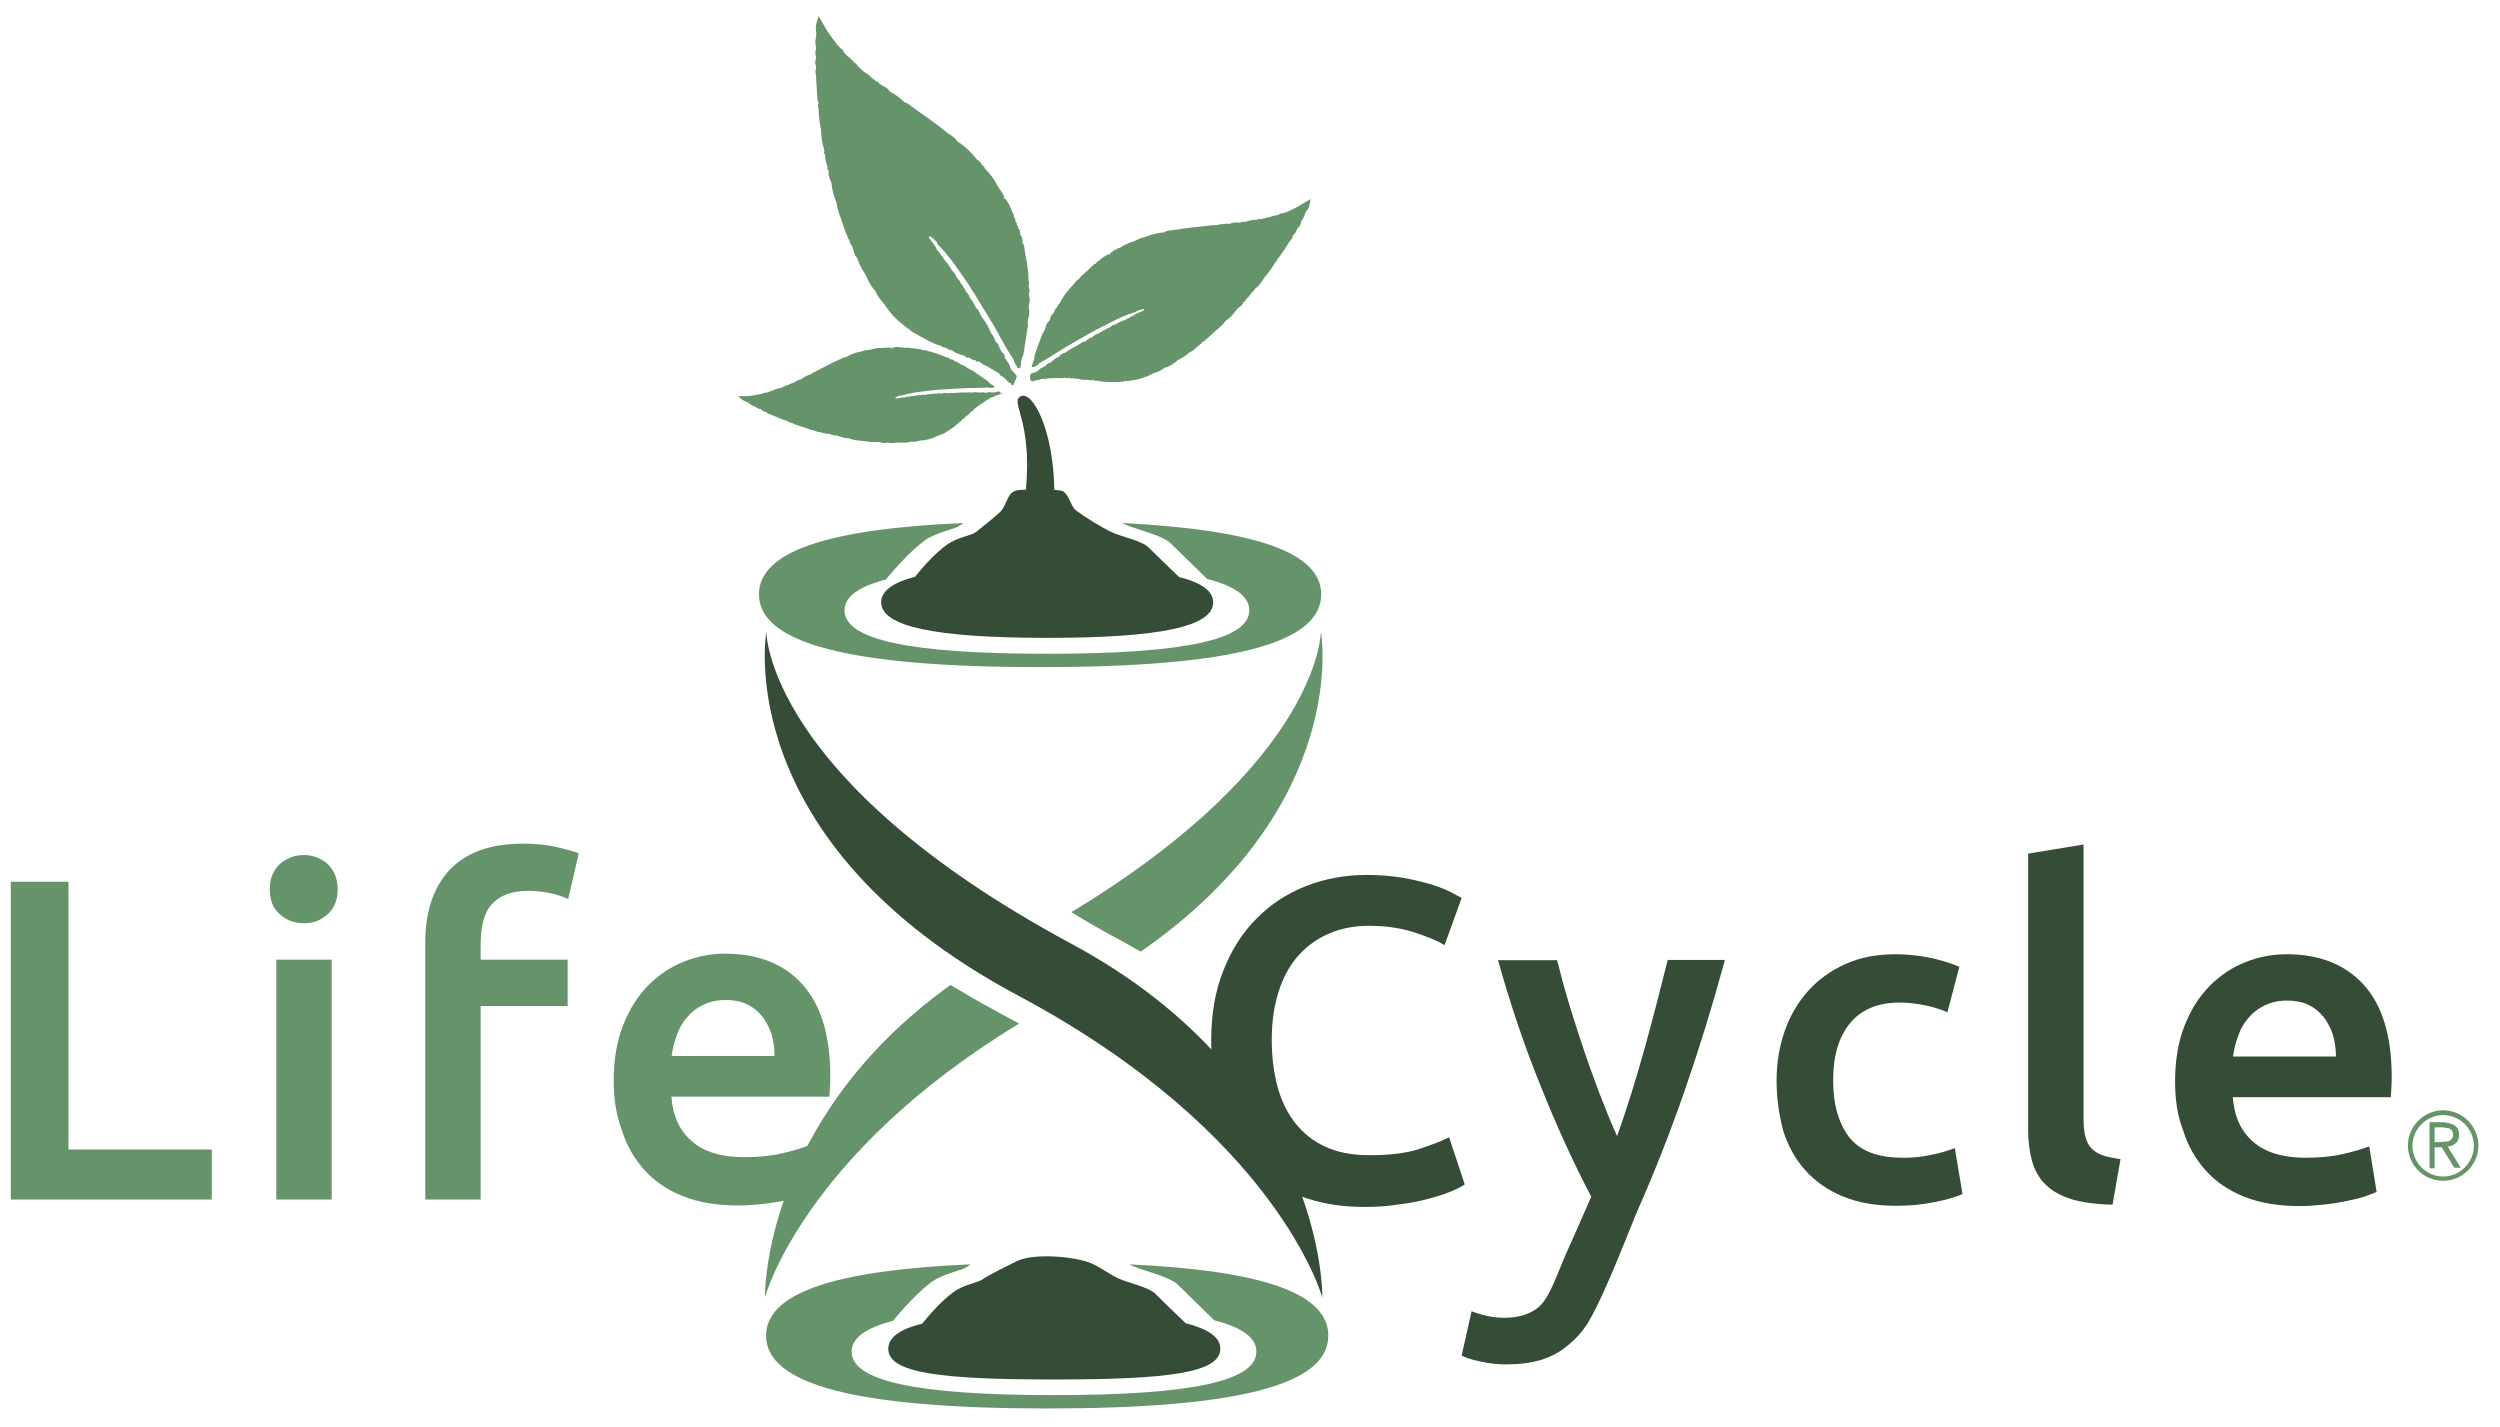 <?xml version="1.0" encoding="UTF-8"?> <!-- Generator: Adobe Illustrator 21.0.2, SVG Export Plug-In . SVG Version: 6.00 Build 0) --> <svg xmlns="http://www.w3.org/2000/svg" xmlns:xlink="http://www.w3.org/1999/xlink" version="1.1" id="Layer_1" x="0px" y="0px" viewBox="0 0 879.5 502" style="enable-background:new 0 0 879.5 502;" xml:space="preserve"> <style type="text/css"> .st0{fill:#65956A;} .st1{fill:#344C36;} .st2{fill:#65946A;} .st3{fill:none;stroke:#65946A;stroke-miterlimit:10;} .st4{fill:#66946A;} .st5{fill:#354C36;} .st6{fill:#65936A;} </style> <path class="st4" d="M467.3,469.9c0,17.2-31.3,25.6-98.9,25.6c-67.5,0-98.9-8.5-98.9-25.6c0-14.7,23-23,71.9-25.1 c-0.4,0.4-0.8,0.7-1.1,0.8c-2.1,1.6-8.2,2.2-12.7,5.5c-4.9,3.7-9.8,9.2-13.5,13.6c-9.8,2.5-14.5,6.2-14.5,10.8 c0,10.3,22.6,15.3,71.2,15.3s71.2-5,71.2-15.3c0-4.8-4.9-8.5-14.8-11c-4.9-4.8-10.7-10.4-12.8-12.5c-2.8-2.8-11.8-4.9-15.7-6.5 c-0.5-0.3-0.9-0.4-1.5-0.7C444.9,447,467.3,455.2,467.3,469.9z"></path> <path class="st5" d="M382.8,444c3.8,1.3,7,4.1,10.8,5.8c3.2,1.5,10.6,3,12.9,5.4c1.7,1.7,6.6,6.5,10.6,10.3c8.2,2.1,12.2,5,12.2,9 c0,8.5-18.5,10.8-58.4,10.8s-58.4-2.2-58.4-10.8c0-3.8,3.8-6.9,11.9-8.8c2.9-3.6,7-8.2,11-11.1c3.7-2.8,8.7-3.3,10.4-4.6 c1.3-1.1,9.6-5.2,11.1-5.9C362.5,440.7,376.6,441.9,382.8,444z"></path> <path class="st4" d="M358.5,360.1c-76,46.2-89.4,96.3-89.4,96.3s-1.2-62.2,65.3-109.9c4.8,2.9,9.9,5.9,15.3,8.8 C352.5,356.8,355.6,358.5,358.5,360.1z"></path> <path class="st5" d="M269.6,222.3c0,0,0,51.9,107.1,109.6c90,48.3,88.5,124.6,88.5,124.6S449.6,399,358.1,350.2 C256.4,295.9,269.6,222.3,269.6,222.3z"></path> <path class="st4" d="M401.3,334.8c-1.6-0.9-3.3-1.8-4.9-2.8c-7-3.7-13.5-7.4-19.5-11.1c87.8-53.1,87.8-98.7,87.8-98.7 S475.7,283.1,401.3,334.8z"></path> <path class="st4" d="M464.8,209.1c0,17.2-31.3,25.6-98.9,25.6c-67.5,0-98.9-8.5-98.9-25.6c0-14.7,23-23,71.9-25.1 c-0.4,0.4-0.8,0.7-1.1,0.8c-2.1,1.6-8.2,2.2-12.7,5.5c-4.9,3.7-9.8,9.2-13.5,13.6c-9.8,2.5-14.5,6.2-14.5,10.8 c0,10.3,22.6,15.3,71.2,15.3s71.2-5,71.2-15.3c0-4.8-4.9-8.5-14.8-11c-4.9-4.8-10.7-10.4-12.8-12.5c-2.8-2.8-11.8-4.9-15.7-6.5 c-0.5-0.3-0.9-0.4-1.5-0.7C442.4,186.4,464.8,194.6,464.8,209.1z"></path> <path class="st5" d="M426.8,211.9c0,8.5-18.5,12.5-58.4,12.5s-58.4-4.1-58.4-12.5c0-3.8,3.8-6.9,11.9-9c2.9-3.6,7-8.2,11-11.1 c3.7-2.8,8.7-3.3,10.4-4.6c1.3-1.1,8.3-6.5,9.2-7.8c2-3.2,2.2-5.9,4.6-6.7c0.7-0.3,2-0.4,3.8-0.4c2.4-24.7-5.8-30.9-1.8-32.9 c4.2-2,11.5,11.8,11.8,32.9c1.3,0.1,2.2,0.3,2.8,0.4c2.4,1.1,2.9,5.4,4.9,6.9c3.2,2.4,8.8,5.9,12.7,7.7c3.2,1.5,10.6,3,12.9,5.4 c1.7,1.7,6.6,6.5,10.6,10.3C422.8,205,426.8,208,426.8,211.9z"></path> <path class="st4" d="M351.5,137.7c-0.1-0.1-1.5,0.3-1.7,0.4c-0.1-0.1-0.4-0.1-0.5,0h-0.1c-0.7-0.1-1.2-0.3-1.8,0c-0.1,0-0.3,0-0.5,0 c-0.1,0.1-0.3,0.3-0.5,0l0,0c-0.4-0.1-0.9-0.1-1.3,0c-0.1,0-0.3,0-0.4,0c-0.1-0.1-0.4-0.1-0.5,0h-0.1c-0.5-0.1-1.1-0.3-1.6,0 c-0.1,0-0.3,0-0.4,0c-0.7-0.1-1.3-0.1-2,0c-0.1,0-0.1,0-0.3,0c-1.2-0.1-2.2,0-3.3,0.1c-0.3,0-0.4,0-0.7,0.1c-0.1-0.1-0.4-0.1-0.5,0 c-0.3-0.1-0.4-0.1-0.5,0c-0.3-0.1-0.5-0.1-0.8,0c-0.3,0-0.5,0-0.7,0c-0.7-0.1-1.2-0.1-1.8,0.1c-0.1,0-0.3,0-0.4,0 c-0.5,0-0.9-0.1-1.5,0.1l0,0c-0.1-0.1-0.4-0.1-0.5,0c-0.4-0.1-0.7,0-1.1,0.1c-0.3-0.1-0.5-0.1-0.7,0.1l0,0c-0.4-0.1-0.8-0.1-1.1,0.1 c-0.3,0-0.4,0-0.7,0.1c-0.5-0.1-0.9-0.1-1.5,0.1c-1.2,0-2.2,0.3-3.3,0.4c-0.3-0.1-0.5,0-0.7,0.1c-0.5,0-1.1,0.1-1.6,0.3 c-0.9-0.1-1.8,0.3-2.8,0.3c-0.3,0-0.7,0.3-0.5-0.4c0,0,0.1,0,0.1-0.1c0.3,0.1,0.4,0.1,0.4-0.1c0.4-0.1,0.9-0.3,1.3-0.4 c0.1,0.1,0.4,0.1,0.5,0c2.6-0.8,5.3-1.2,8.1-1.5c3.8-0.5,7.7-0.7,11.5-0.9c3.6-0.3,7-0.1,10.6-0.4l0,0c0.5,0.3,1.2,0.1,1.7,0.1 c0.3,0,0.4,0,0.5-0.3c0.1-0.3-0.1-0.4-0.4-0.5c-0.3-0.1-0.5-0.3-0.7-0.4c-0.3-0.3-0.7-0.5-0.9-0.7c0-0.1-0.1-0.3-0.3-0.4 c-1.8-1.3-3.7-2.5-5.4-3.8c-0.1-0.1-0.3-0.1-0.5-0.1c-0.4-0.3-0.8-0.5-1.2-0.7c-0.5-0.5-1.2-0.9-2-1.1c-0.3-0.1-0.5-0.3-0.7-0.4 c-0.4-0.4-0.9-0.7-1.6-0.8c-0.1-0.1-0.3-0.1-0.4-0.3c-0.4-0.4-0.8-0.5-1.3-0.5c-0.1-0.1-0.3-0.1-0.4-0.3c-0.3-0.3-0.7-0.4-1.1-0.4 c-0.1,0-0.3-0.1-0.3-0.1c-2-0.9-4-1.6-6.1-2.1c-0.5-0.1-1.2-0.5-1.8-0.3c-0.1,0-0.1,0-0.3-0.1c-0.5-0.3-1.1-0.4-1.6-0.3 c-0.1,0-0.1,0-0.3-0.1c-0.4-0.1-0.8-0.3-1.2-0.1c-0.1,0-0.1,0-0.3-0.1c-0.1-0.1-0.4-0.1-0.5,0c0,0,0,0-0.1,0 c-0.3-0.1-0.5-0.3-0.9-0.1h-0.1c-0.3-0.1-0.5-0.3-0.9,0h-0.1c-0.3-0.1-0.7-0.3-0.9-0.1c-1.2-0.3-2.4-0.3-3.6,0l0,0 c0,0.1,0,0.3-0.3,0.3c-0.1,0-0.1-0.1-0.1-0.3c-0.1,0-0.3,0-0.4,0c-0.7,0-1.3-0.1-1.8,0.1l0,0c-0.3-0.1-0.4-0.1-0.5,0 c-0.1,0-0.1,0-0.3,0c-1.6,0-3,0.1-4.5,0.7c-0.1,0-0.1,0-0.3,0c-0.3,0-0.5,0-0.8,0.1c-0.5,0-1.1,0-1.5,0.4c-0.1,0-0.1,0-0.3,0 c-1.7,0.4-3.4,0.8-4.9,1.7c-0.1,0.1-0.3,0.1-0.4,0.3c-1.1,0-1.8,0.7-2.6,0.9c-3.3,1.5-6.3,3.2-9.5,4.8c-0.3,0.1-0.4,0.3-0.5,0.4 c-0.1,0-0.1,0.1-0.3,0.1c-1.2,0.3-2.1,0.9-3,1.6c-0.1,0-0.1,0.1-0.3,0.1c-0.8,0.1-1.3,0.5-2,0.9c-0.3,0.1-0.5,0.3-0.8,0.4 c-0.3,0-0.4,0-0.4,0.1c-0.4,0.1-0.8,0.3-1.1,0.5c-0.7,0.1-1.3,0.4-2,0.8c-0.3,0.1-0.4,0.1-0.7,0.3c-0.3-0.1-0.4,0-0.4,0.1 c-0.1,0-0.3,0.1-0.4,0.1c-0.1,0-0.4,0-0.4,0.1h-0.1c-0.3,0-0.5,0-0.7,0.3c-1.1,0.3-2.1,0.8-3.2,1.1c-0.4-0.1-0.8,0-1.2,0.3 c-1.5,0.4-3,0.5-4.5,0.8c-1.3,0-2.6,0.1-4,0.1c0.9,0.9,2,1.8,3.3,2.1c0.1,0.1,0.4,0.3,0.5,0.4c0.7,0.5,1.2,0.9,2,1.1 c0.1,0,0.1,0.1,0.3,0.1c0.5,0.4,1.1,0.8,1.7,0.8c0.1,0.1,0.3,0.1,0.4,0.3c0.4,0.4,0.9,0.7,1.5,0.7c0.1,0.1,0.3,0.1,0.4,0.3 c0.4,0.5,1.2,0.5,1.7,0.8c1.6,0.7,3.2,1.3,4.9,2c0.1,0,0.3,0,0.4,0c0.1,0.1,0.3,0.1,0.4,0.3c0.3,0.3,0.7,0.4,1.1,0.4 c0.1,0,0.1,0.1,0.3,0.1c1.5,0.7,2.9,1.2,4.4,1.6c0.1,0,0.3,0.1,0.3,0.1c1.2,0.5,2.5,0.9,3.8,1.2c0.1,0,0.3,0.1,0.3,0.1 c0.3,0.3,0.5,0.3,0.8,0.1c0.1,0,0.3,0.1,0.3,0.1c0.7,0.3,1.5,0.5,2.2,0.5h0.1c0.3,0.1,0.4,0.4,0.7,0.1c0.1,0,0.3,0.1,0.5,0.1 c0.7,0.4,1.5,0.5,2.2,0.5c0.1,0,0.3,0,0.3,0.1c1.5,0.5,2.8,0.9,4.2,0.9c0.1,0,0.1,0,0.3,0.1c1.7,0.7,3.4,0.7,5.2,0.9 c0.9,0.1,1.8,0.3,2.6,0.3c0.3,0,0.5,0.1,0.8-0.1c0.1,0,0.1,0,0.3,0.1c0.1,0.1,0.4,0.1,0.5,0c0,0,0,0,0.1,0c0.1,0.1,0.4,0.1,0.5,0 c0.3,0,0.5,0.1,0.8,0.1c0.8,0.3,1.6,0.3,2.4,0.1h0.1c1.2,0.3,2.4,0.1,3.6,0c0.1,0,0.3,0,0.4,0c1.5,0.1,2.8,0.1,4.1-0.3 c1.2,0.1,2.2-0.1,3.3-0.4h0.1c2.1-0.1,4.1-0.7,5.9-1.6c0.3-0.1,0.5-0.1,0.8-0.4c0.3,0.1,0.4,0,0.4-0.1c0.1,0,0.1-0.1,0.3-0.1 c0.8-0.1,1.5-0.7,2.1-1.1c1.5-0.9,2.8-1.8,4-3c0.1-0.1,0.1-0.1,0.3-0.3c0.4-0.1,0.7-0.3,0.8-0.7c0.1-0.1,0.1-0.1,0.3-0.3 c0.3,0,0.5-0.3,0.7-0.5c0.1-0.1,0.3-0.3,0.3-0.4c0.8-0.4,1.3-0.9,1.8-1.5c0.1-0.1,0.1-0.1,0.3-0.3c0.4-0.1,0.7-0.3,0.8-0.7 c0.1-0.1,0.1-0.1,0.3-0.3c0.4,0,0.5-0.3,0.7-0.5c0.1-0.1,0.1-0.1,0.3-0.3c0.3,0,0.5-0.1,0.7-0.4c0.1-0.1,0.1-0.1,0.3-0.3 c0.7-0.1,1.2-0.7,1.7-1.1c0.8-0.5,1.5-0.9,2.2-1.3c0.1,0,0.1-0.1,0.3-0.1c0.3,0,0.5,0,0.7-0.3c0.3-0.1,0.5-0.1,0.8-0.4 c0.5,0,1.1-0.3,1.6-0.5c0.1,0,0.5,0,0.5-0.1C353.1,139.3,352,138.1,351.5,137.7z"></path> <path class="st4" d="M362.5,131.7c0-0.3,1.8-0.8,2.1-0.8c0.1-0.3,0.3-0.4,0.5-0.4c0,0,0-0.1,0.1-0.1c0.5-0.5,1.1-1.1,1.8-1.2 c0.1-0.1,0.4-0.3,0.5-0.4c0.3,0.1,0.5,0,0.5-0.3l0,0c0.4-0.5,0.8-0.8,1.5-0.9c0.1-0.1,0.3-0.1,0.4-0.3c0.1-0.3,0.3-0.4,0.5-0.4 c0,0,0-0.1,0.1-0.1c0.5-0.5,0.9-0.9,1.7-1.1c0.1-0.1,0.3-0.1,0.4-0.3c0.5-0.7,1.2-1.1,2-1.3c0.1,0,0.1-0.1,0.3-0.1 c1.1-0.9,2.4-1.6,3.6-2.2c0.3-0.1,0.5-0.3,0.8-0.4c0.1-0.3,0.3-0.4,0.5-0.3c0.1-0.3,0.4-0.4,0.7-0.4c0.1-0.4,0.5-0.5,0.9-0.5 c0.3-0.1,0.5-0.3,0.8-0.4c0.5-0.5,1.2-0.9,2-1.2c0.1-0.1,0.3-0.1,0.4-0.3c0.5-0.4,0.9-0.8,1.6-0.8l0,0c0.1-0.3,0.3-0.3,0.5-0.3 c0.3-0.4,0.8-0.5,1.2-0.7c0.1-0.4,0.4-0.4,0.8-0.4l0,0c0.3-0.4,0.7-0.5,1.2-0.7c0.3-0.1,0.5-0.3,0.8-0.4c0.4-0.5,0.9-0.8,1.6-0.8 c1.2-0.8,2.5-1.3,3.8-1.8c0.3-0.3,0.5-0.4,0.8-0.4c0.5-0.4,1.2-0.7,1.8-0.9c0.9-0.9,2.1-1.1,3.2-1.7c0.3-0.1,0.9-0.3,0.3-0.8h-0.1 c-0.1,0.3-0.3,0.4-0.5,0.3c-0.5,0.1-1.2,0.4-1.7,0.5c-0.1,0.3-0.3,0.4-0.5,0.4c-3.3,0.9-6.5,2.5-9.6,4.1c-4.4,2.1-8.6,4.6-12.8,7 c-3.8,2.1-7.5,4.8-11.4,6.9l0,0c-0.4,0.7-1.2,0.9-1.7,1.2c-0.3,0.1-0.5,0.3-0.8,0.1c-0.3-0.3-0.1-0.5,0-0.8c0.1-0.3,0.3-0.7,0.4-0.9 c0.1-0.5,0.3-0.9,0.4-1.5c-0.1-0.3,0-0.4,0-0.7c0.9-2.5,1.8-5.2,2.8-7.7c0.1-0.3,0.1-0.4,0.4-0.5c0.3-0.5,0.4-1.1,0.7-1.6 c0.1-0.9,0.5-1.8,1.3-2.5c0.1-0.3,0.3-0.7,0.4-0.9c0.1-0.8,0.5-1.3,1.1-1.8c0.1-0.1,0.1-0.4,0.3-0.5c0.1-0.7,0.4-1.2,0.9-1.5 c0.1-0.1,0.1-0.4,0.3-0.5c0.1-0.5,0.4-0.8,0.8-1.1c0-0.1,0.1-0.3,0.1-0.4c1.3-2.4,3-4.4,4.8-6.3c0.5-0.5,0.8-1.3,1.6-1.6 c0.1-0.1,0.1-0.1,0.3-0.3c0.4-0.5,0.8-1.2,1.5-1.5c0.1-0.1,0.1-0.1,0.3-0.3c0.3-0.4,0.7-0.8,1.2-1.1c0.1-0.1,0.1-0.1,0.3-0.3 c0.1-0.3,0.3-0.4,0.5-0.4c0,0,0-0.1,0.1-0.1c0.1-0.4,0.4-0.7,0.8-0.7c0,0,0-0.1,0.1-0.1c0.1-0.4,0.4-0.7,0.9-0.7c0,0,0-0.1,0.1-0.1 c0.3-0.4,0.5-0.8,0.9-0.8c1.1-1.1,2.4-2,3.7-2.5l0,0c0.1,0.1,0.3,0.3,0.4,0.1c0.1-0.1,0-0.3-0.1-0.3c0.1-0.1,0.3-0.1,0.4-0.3 c0.7-0.5,1.2-1.1,2.1-1.2l0,0c0.1-0.3,0.4-0.4,0.7-0.4c0.1,0,0.1-0.1,0.3-0.1c1.6-1.1,3.3-1.8,5.2-2.4c0.1,0,0.1-0.1,0.3-0.1 c0.3-0.3,0.5-0.4,0.9-0.4c0.5-0.4,1.2-0.7,1.8-0.7c0.1,0,0.1-0.1,0.3-0.1c2.1-0.8,4.2-1.5,6.5-1.7c0.3,0,0.4,0,0.7-0.1 c1.1-0.7,2.4-0.7,3.6-0.8c4.5-0.8,9.1-1.2,13.6-1.7c0.3,0,0.7,0,0.9,0c0.1,0,0.3,0,0.4,0c1.5-0.5,2.9-0.5,4.4-0.5c0.1,0,0.3,0,0.3,0 c0.9-0.5,1.8-0.5,2.8-0.4c0.4,0,0.7-0.1,1.1-0.1c0.1-0.3,0.4-0.3,0.7-0.1c0.5-0.1,1.1-0.1,1.6-0.3c0.9-0.4,1.8-0.5,2.8-0.5 c0.3,0,0.7-0.1,0.9-0.1c0.1-0.3,0.4-0.3,0.7-0.1c0.3,0,0.4-0.1,0.7-0.1c0.1-0.1,0.4-0.3,0.7-0.1h0.1c0.3-0.3,0.5-0.4,0.9-0.3 c1.3-0.5,2.8-0.7,4.1-1.1c0.4-0.4,0.8-0.5,1.5-0.5c1.8-0.5,3.6-1.5,5.3-2.4c1.5-0.9,2.9-1.7,4.4-2.6c-0.3,1.7-0.5,3.3-1.7,4.5 c-0.1,0.3-0.3,0.5-0.3,0.8c-0.3,0.9-0.7,1.7-1.3,2.5c0,0.1-0.1,0.3-0.1,0.4c-0.1,0.8-0.5,1.5-1.2,2.1c-0.1,0.1-0.1,0.4-0.3,0.5 c-0.1,0.7-0.5,1.2-1.1,1.7c-0.1,0.1-0.1,0.4-0.3,0.5c0,0.9-0.8,1.5-1.2,2.1c-1.1,1.8-2.4,3.7-3.6,5.4c-0.1,0.1-0.3,0.3-0.4,0.3 c-0.1,0.1-0.1,0.4-0.3,0.5c0,0.5-0.4,0.8-0.8,1.1c0,0.1-0.1,0.3-0.1,0.4c-1.1,1.6-2.1,3.2-3.4,4.6c-0.1,0.1-0.1,0.3-0.3,0.4 c-0.9,1.5-1.8,2.8-3.2,3.8c-0.1,0.1-0.1,0.3-0.3,0.4c0,0.4-0.3,0.5-0.7,0.7c-0.1,0.1-0.1,0.3-0.3,0.4c-0.5,0.8-1.1,1.6-1.8,2.1 l-0.1,0.1c-0.1,0.3-0.1,0.7-0.5,0.7c-0.1,0.1-0.3,0.3-0.4,0.5c-0.4,0.9-1.2,1.5-2,2c-0.1,0.1-0.1,0.3-0.3,0.3 c-1.1,1.6-2.2,2.9-3.8,4c-0.1,0.1-0.1,0.1-0.3,0.3c-1.3,1.8-3.2,3-4.8,4.6c-0.8,0.8-1.7,1.5-2.5,2.2c-0.3,0.3-0.5,0.5-0.9,0.5 c-0.1,0.1-0.1,0.1-0.1,0.3c0,0.3-0.3,0.4-0.5,0.4c0,0,0,0.1-0.1,0.1c-0.1,0.3-0.3,0.4-0.5,0.4c-0.3,0.3-0.5,0.5-0.8,0.7 c-0.7,0.8-1.5,1.3-2.4,1.7c0,0,0,0.1-0.1,0.1c-1.1,1.1-2.4,1.8-3.8,2.5c-0.1,0.1-0.3,0.1-0.4,0.3c-1.3,1.2-2.9,2.1-4.6,2.6 c-1.1,0.9-2.4,1.5-3.8,1.8c0,0,0,0.1-0.1,0.1c-2.4,1.3-4.8,2.1-7.4,2.4c-0.4,0.1-0.7,0.3-1.1,0.1c-0.1,0.3-0.4,0.3-0.7,0.1 c-0.1,0-0.3,0-0.4,0c-1.1,0.4-2.1,0.3-3,0.4c-2.1,0-4.4,0.1-6.5-0.4c-0.1,0-0.3,0-0.4-0.1c-0.4,0.1-0.9,0.1-1.3-0.1 c-0.1,0-0.3,0-0.4-0.1c-0.4,0.1-0.8,0.1-1.2,0c-0.3,0-0.4-0.1-0.7-0.1c-1.1,0.1-2.1,0-3-0.3c-0.1,0-0.3,0-0.4-0.1 c-0.4,0.1-0.9,0.1-1.3-0.1c-0.1,0-0.3,0-0.4-0.1c-0.4,0.3-0.8,0.1-1.2,0c-0.1,0-0.3,0-0.4-0.1c-0.3,0.1-0.7,0.3-0.9,0 c-0.1,0-0.3,0-0.4,0c-0.8,0.3-1.7,0.1-2.5,0.1c-1.2,0-2.2,0.1-3.4,0.1c-0.1,0-0.3,0-0.3,0c-0.3,0.3-0.5,0.4-0.9,0.1 c-0.4,0-0.7,0.3-1.1,0.1c-0.7,0.4-1.3,0.5-2.1,0.5c-0.3,0.1-0.5,0.4-0.7,0.3C362.1,134.4,362.3,132.5,362.5,131.7z"></path> <path class="st4" d="M357.7,132.4c0.1-0.3-1.6-2-1.8-2.1c0.1-0.3-0.1-0.5-0.4-0.7c0-0.1,0-0.1,0-0.1c-0.3-0.9-0.5-1.8-1.3-2.5 c-0.1-0.3-0.3-0.5-0.3-0.7c-0.4,0-0.5-0.3-0.4-0.7l0,0c-0.1-0.8-0.4-1.3-1.1-1.8c-0.1-0.1-0.1-0.3-0.3-0.5c0-0.3-0.1-0.5-0.4-0.7 v-0.1c-0.3-0.8-0.5-1.7-1.3-2.1c-0.1-0.1-0.1-0.3-0.3-0.5c-0.3-1.1-0.8-2-1.5-2.8c0-0.1-0.1-0.1-0.1-0.3c-0.7-1.7-1.6-3.2-2.6-4.6 c-0.3-0.3-0.4-0.7-0.7-0.9c0-0.4-0.1-0.5-0.4-0.7c0-0.4-0.1-0.7-0.4-0.8c0-0.5-0.3-0.9-0.7-1.2c-0.3-0.3-0.4-0.7-0.7-0.9 c-0.3-0.9-0.8-1.7-1.5-2.5c-0.1-0.1-0.1-0.3-0.3-0.5c-0.3-0.7-0.5-1.5-1.2-1.8l0,0c0-0.3-0.1-0.5-0.4-0.7c-0.1-0.5-0.5-1.1-0.9-1.5 c0-0.5-0.3-0.8-0.7-0.9l0,0c-0.1-0.7-0.4-1.1-0.9-1.5c-0.3-0.3-0.4-0.7-0.7-0.9c-0.1-0.8-0.7-1.5-1.3-2c-0.9-1.6-2-3-3.2-4.5 c-0.1-0.4-0.3-0.8-0.7-0.9c-0.4-0.8-0.9-1.5-1.6-2.1c-0.4-1.5-1.7-2.5-2.4-3.7c-0.3-0.4-0.8-0.8,0.1-1.1c0,0.1,0.1,0.1,0.3,0.1 c0,0.4,0.1,0.5,0.5,0.5c0.5,0.5,1.1,1.1,1.6,1.6c-0.1,0.4,0.1,0.5,0.3,0.8c3.2,3.2,5.7,6.7,8.2,10.3c3.6,5,6.6,10.4,9.9,15.6 c3,4.8,5.3,9.9,8.5,14.5l0,0c0.1,0.9,0.7,1.7,1.2,2.5c0.1,0.4,0.4,0.7,0.8,0.5c0.4-0.1,0.5-0.5,0.5-0.8c0.1-0.4,0.1-0.9,0.1-1.3 c0.1-0.7,0.3-1.2,0.4-1.8c0.3-0.1,0.3-0.4,0.4-0.7c0.5-3.4,1.1-6.9,1.6-10.2c0-0.3,0.1-0.5-0.1-0.8c0.1-0.7,0.1-1.5,0.3-2.1 c0.4-1.2,0.4-2.4,0.1-3.6c0-0.4,0.1-0.9,0.1-1.3c0.4-0.9,0.3-1.8,0-2.8c0-0.3,0-0.5,0-0.8c0.3-0.8,0.3-1.5-0.1-2.2 c0-0.3,0-0.5,0-0.8c0.3-0.5,0.1-1.2-0.1-1.7c0-0.1,0-0.4,0-0.5c0-3.4-0.7-6.6-1.3-9.9c-0.1-0.9-0.1-2-0.8-2.8c0-0.1,0-0.3,0-0.4 c0-0.9-0.1-1.7-0.8-2.5c0-0.1,0-0.3,0-0.4c0-0.7-0.1-1.3-0.7-1.8c0-0.1,0-0.3-0.1-0.4c0.1-0.4,0-0.5-0.4-0.7v-0.1 c0-0.5,0-0.9-0.5-1.3v-0.1c0-0.5-0.1-0.9-0.5-1.3v-0.1c0-0.5-0.1-1.1-0.5-1.5c-0.5-1.8-1.5-3.6-2.6-5l0,0c-0.1,0.1-0.4,0.1-0.5-0.1 c-0.1-0.3,0.1-0.3,0.3-0.3c-0.1-0.1-0.1-0.4-0.3-0.5c-0.4-0.9-0.8-1.8-1.6-2.5l0,0c0-0.4-0.1-0.7-0.5-0.8c0-0.1-0.1-0.3-0.1-0.3 c-1.1-2.2-2.5-4.1-4.2-5.8c-0.1-0.1-0.1-0.1-0.3-0.3c-0.1-0.5-0.4-0.9-0.9-1.1c-0.4-0.8-0.8-1.5-1.6-1.8c-0.1-0.1-0.1-0.1-0.3-0.3 c-1.8-2.2-3.7-4.2-6.1-5.8c-0.3-0.1-0.4-0.3-0.7-0.4c-0.8-1.5-2.2-2.1-3.4-3c-4.5-3.7-9.4-6.9-14-10.3c-0.3-0.3-0.7-0.4-1.1-0.5 c-0.1,0-0.3-0.1-0.4-0.3c-1.3-1.3-2.9-2.4-4.5-3.3c-0.1-0.1-0.3-0.1-0.4-0.3c-0.7-1.1-1.7-1.6-2.8-2.1c-0.4-0.3-0.8-0.5-1.1-0.8 c0-0.4-0.3-0.5-0.7-0.5c-0.5-0.4-1.1-0.8-1.6-1.2c-0.8-0.9-1.7-1.6-2.8-2.2c-0.3-0.3-0.7-0.5-0.9-0.7c0-0.4-0.3-0.5-0.5-0.5 c-0.1-0.1-0.4-0.4-0.5-0.5c-0.1-0.3-0.3-0.5-0.5-0.5l-0.1-0.1c-0.1-0.4-0.3-0.8-0.8-0.8c-1.1-1.5-2.6-2.4-3.8-3.7 c-0.1-0.7-0.5-1.2-1.2-1.5c-1.7-1.7-3-3.8-4.5-5.8c-1.1-1.8-2.1-3.7-3.2-5.5c-0.8,2-1.3,4-0.8,6.1c0,0.4-0.1,0.7-0.1,1.1 c-0.3,1.2-0.4,2.4,0,3.6c0,0.1,0,0.4,0,0.5c-0.3,1.1-0.4,2,0,3c0,0.3,0,0.5-0.1,0.8c-0.3,0.8-0.3,1.7,0.1,2.5c0,0.3,0,0.5,0,0.8 c-0.5,1.1,0,2,0,3c0.1,2.8,0.4,5.4,0.5,8.2c0,0.3,0.1,0.4,0.3,0.5c0,0.3,0,0.5,0,0.8c-0.3,0.5-0.1,1.2,0.1,1.7c0,0.1,0,0.4,0,0.5 c0.1,2.4,0.4,4.9,0.9,7.3c0,0.1,0,0.4,0,0.5c0.1,2.1,0.4,4.2,1.1,6.2c0,0.1,0,0.4,0,0.5c-0.3,0.4,0,0.8,0.3,1.2c0,0.1,0,0.4,0,0.5 c0,1.2,0.3,2.4,0.8,3.4c0,0.1,0,0.1,0,0.3c0,0.4-0.3,0.8,0.3,1.1c0,0.3,0.1,0.5,0.1,0.8c-0.1,1.2,0.4,2.4,0.9,3.4 c0,0.1,0,0.4,0.1,0.5c0.3,2.4,0.8,4.5,1.7,6.6c0,0.1,0,0.3,0.1,0.4c0.4,2.8,1.6,5.3,2.4,7.9c0.4,1.3,0.9,2.6,1.5,4 c0.1,0.4,0.3,0.9,0.7,1.1c0,0.1,0,0.3,0,0.4c-0.1,0.4,0,0.5,0.4,0.7v0.1c-0.1,0.4,0,0.5,0.4,0.7c0.1,0.4,0.3,0.9,0.4,1.3 c0.3,1.2,0.7,2.4,1.6,3.3v0.1c0.5,1.8,1.5,3.6,2.6,5.2c0.1,0.1,0.1,0.3,0.3,0.5c0.8,2.1,2,4.1,3.4,5.7c0.7,1.7,1.8,3,3,4.4 c0,0,0,0.1,0.1,0.1c1.8,2.8,4,5.3,6.7,7.3c0.4,0.3,0.7,0.7,1.1,0.8c0,0.4,0.3,0.5,0.5,0.5c0.1,0,0.3,0.1,0.4,0.1 c0.8,1.1,2.1,1.6,3.2,2.2c2.4,1.3,4.8,2.8,7.4,3.6c0.1,0,0.3,0.1,0.5,0.1c0.4,0.4,0.9,0.7,1.6,0.7c0.1,0,0.3,0.1,0.5,0.1 c0.3,0.4,0.8,0.7,1.3,0.7c0.3,0.1,0.5,0.1,0.8,0.3c1.1,0.8,2.2,1.2,3.6,1.6c0.1,0,0.4,0.1,0.5,0.1c0.4,0.5,0.9,0.8,1.6,0.7 c0.1,0,0.3,0.1,0.5,0.1c0.3,0.5,0.8,0.7,1.3,0.7c0.1,0,0.3,0.1,0.5,0.1c0.3,0.4,0.5,0.7,1.1,0.5c0.1,0,0.3,0.1,0.5,0.1 c0.8,0.8,1.8,1.2,2.8,1.7c1.2,0.7,2.5,1.5,3.7,2.2c0.1,0.1,0.3,0.1,0.4,0.3c0.1,0.4,0.4,0.8,0.9,0.8c0.4,0.3,0.7,0.8,1.1,0.8 c0.5,0.8,1.2,1.5,2,1.8c0.3,0.3,0.3,0.7,0.7,0.7C356.5,135.7,357.4,133.5,357.7,132.4z"></path> <path class="st5" d="M479.9,424.6c-8.4,0-15.9-1.3-22.6-3.9c-6.7-2.6-12.3-6.4-16.9-11.4c-4.6-5-8.2-11.1-10.6-18.3 c-2.5-7.2-3.7-15.5-3.7-24.8c0-9.4,1.4-17.6,4.3-24.8c2.8-7.2,6.7-13.3,11.7-18.3c4.9-5,10.8-8.8,17.4-11.4 c6.7-2.6,13.8-3.9,21.5-3.9c4.6,0,8.8,0.4,12.6,1c3.8,0.7,7,1.5,9.8,2.3c2.8,0.9,5.1,1.8,6.9,2.7c1.8,1,3.1,1.7,3.9,2.1l-6,16.6 c-2.6-1.6-6.3-3.1-11-4.6c-4.8-1.5-10-2.2-15.6-2.2c-4.8,0-9.4,0.8-13.5,2.5c-4.2,1.7-7.8,4.2-10.9,7.5c-3.1,3.3-5.5,7.5-7.2,12.6 c-1.7,5.1-2.6,10.9-2.6,17.6c0,5.9,0.7,11.3,2,16.3c1.3,4.9,3.4,9.2,6.2,12.8c2.8,3.6,6.3,6.4,10.6,8.4c4.3,2,9.5,3,15.5,3 c7.2,0,13.1-0.7,17.6-2.2c4.5-1.5,8-2.8,10.5-4.1l5.5,16.6c-1.3,0.9-3,1.7-5.2,2.6c-2.2,0.9-4.8,1.7-7.8,2.5 c-3,0.8-6.4,1.5-10.2,1.9C488.2,424.4,484.2,424.6,479.9,424.6z"></path> <path class="st5" d="M606.8,337.8c-8.7,32-18.8,61.1-30.3,87.1c-2.2,4.8-11.3,29.4-17.7,40.2c-2.1,3.5-4.8,6.3-7.6,8.5 c-2.8,2.3-5.9,3.9-9.4,4.9c-3.4,1-7.4,1.5-11.9,1.5c-3,0-6-0.3-9-1c-3-0.6-5.2-1.3-6.7-2.1l3.5-15.6c3.9,1.5,7.7,2.3,11.5,2.3 c5.1,0,9-1.3,11.9-3.6c4.3-3.5,6.6-11.9,11.1-21.8c3.5-7.7,6.6-15,7.6-17.2c-6.2-11.8-12.1-24.7-17.7-38.7 c-5.7-14-10.7-28.8-15.1-44.5h20.8c1.1,4.5,2.4,9.4,4,14.7c1.6,5.3,3.3,10.6,5.1,16c1.8,5.4,3.8,10.8,5.8,16.2 c2.1,5.4,4.1,10.4,6.2,15c3.4-9.6,6.6-19.8,9.6-30.6c3-10.8,5.7-21.3,8.2-31.4H606.8z"></path> <path class="st5" d="M625,380.1c0-6.2,1-12.1,2.9-17.5c1.9-5.4,4.7-10.1,8.3-14.1c3.6-4,8-7.1,13.1-9.4c5.2-2.3,11-3.4,17.4-3.4 c8,0,15.5,1.5,22.6,4.4l-4.2,16c-2.3-1-4.8-1.8-7.7-2.4c-2.9-0.6-5.9-1-9.1-1c-7.6,0-13.4,2.4-17.4,7.2c-4,4.8-6,11.5-6,20.2 c0,8.4,1.9,15,5.6,19.9c3.8,4.9,10.1,7.3,19,7.3c3.3,0,6.6-0.3,9.8-1c3.2-0.6,6-1.5,8.4-2.4l2.7,16.1c-2.2,1.1-5.4,2-9.8,2.9 c-4.4,0.9-8.8,1.3-13.5,1.3c-7.2,0-13.5-1.1-18.8-3.3c-5.3-2.2-9.7-5.3-13.2-9.2c-3.5-3.9-6.1-8.6-7.8-14 C625.9,392.3,625,386.4,625,380.1z"></path> <path class="st5" d="M743.2,423.8c-5.8-0.1-10.6-0.8-14.4-1.9c-3.8-1.2-6.9-2.9-9.1-5.1c-2.3-2.2-3.8-4.9-4.8-8.2 c-0.9-3.3-1.4-7-1.4-11.2v-97.1l19.5-3.2v96.6c0,2.4,0.2,4.4,0.6,6c0.4,1.6,1,3,2,4.1c1,1.1,2.3,2,4,2.6c1.7,0.6,3.8,1,6.4,1.4 L743.2,423.8z"></path> <path class="st5" d="M765.2,380.4c0-7.4,1.1-13.9,3.3-19.5c2.2-5.6,5.1-10.2,8.8-14c3.7-3.7,7.8-6.5,12.6-8.4 c4.7-1.9,9.6-2.8,14.5-2.8c11.6,0,20.7,3.6,27.2,10.8c6.5,7.2,9.8,18,9.8,32.3c0,1.1,0,2.3-0.1,3.6c-0.1,1.3-0.1,2.6-0.2,3.6h-55.6 c0.5,6.8,2.9,12,7.2,15.7c4.2,3.7,10.4,5.6,18.5,5.6c4.7,0,9.1-0.4,13-1.3c3.9-0.9,7-1.8,9.3-2.7l2.6,16c-1.1,0.5-2.6,1.1-4.4,1.7 c-1.9,0.6-4,1.1-6.5,1.6c-2.4,0.5-5,0.9-7.8,1.2c-2.8,0.3-5.6,0.5-8.5,0.5c-7.4,0-13.9-1.1-19.4-3.3c-5.5-2.2-10-5.3-13.5-9.2 c-3.5-3.9-6.2-8.5-7.9-13.9C766,392.6,765.2,386.8,765.2,380.4z M821.8,371.7c0-2.7-0.4-5.2-1.1-7.7c-0.8-2.4-1.9-4.5-3.3-6.3 c-1.5-1.8-3.2-3.2-5.3-4.2c-2.1-1-4.6-1.5-7.5-1.5c-3,0-5.6,0.6-7.9,1.7c-2.3,1.1-4.2,2.6-5.7,4.4c-1.6,1.8-2.8,3.9-3.6,6.3 c-0.9,2.4-1.5,4.8-1.8,7.3H821.8z"></path> <g> <path class="st4" d="M74.5,404.4V422H3.8V310.2h20.3v94.2H74.5z"></path> <path class="st4" d="M118.8,312.9c0,3.7-1.2,6.6-3.5,8.7c-2.4,2.2-5.2,3.2-8.4,3.2c-3.3,0-6.2-1.1-8.5-3.2 c-2.4-2.1-3.5-5.1-3.5-8.7c0-3.8,1.2-6.7,3.5-8.9c2.4-2.1,5.2-3.2,8.5-3.2c3.2,0,6,1.1,8.4,3.2 C117.6,306.2,118.8,309.2,118.8,312.9z M116.7,422H97.2v-84.4h19.5V422z"></path> <path class="st4" d="M184,296.8c4.5,0,8.5,0.4,11.9,1.2c3.4,0.8,6,1.5,7.7,2.2l-3.7,16.1c-1.8-0.9-4-1.6-6.4-2.1 c-2.4-0.5-5-0.8-7.8-0.8c-3.1,0-5.8,0.5-7.9,1.4c-2.2,0.9-3.9,2.2-5.2,3.8c-1.3,1.6-2.2,3.6-2.7,5.9c-0.5,2.3-0.8,4.8-0.8,7.5v5.6 h30.6v16.3h-30.6V422h-19.5v-90.3c0-10.9,2.8-19.4,8.5-25.6C163.9,299.9,172.5,296.8,184,296.8z"></path> <path class="st4" d="M215.9,380.2c0-7.4,1.1-13.9,3.3-19.5c2.2-5.6,5.1-10.2,8.8-14c3.7-3.7,7.8-6.5,12.6-8.4 c4.7-1.9,9.6-2.8,14.5-2.8c11.6,0,20.7,3.6,27.2,10.8c6.5,7.2,9.8,18,9.8,32.3c0,1.1,0,2.3-0.1,3.6c-0.1,1.3-0.1,2.6-0.2,3.6h-55.6 c0.5,6.8,2.9,12,7.2,15.7c4.2,3.7,10.4,5.6,18.5,5.6c4.7,0,9.1-0.4,13-1.3c3.9-0.9,7-1.8,9.3-2.7l2.6,16c-1.1,0.5-2.6,1.1-4.4,1.7 c-1.9,0.6-4,1.1-6.5,1.6c-2.4,0.5-5,0.9-7.8,1.2c-2.8,0.3-5.6,0.5-8.5,0.5c-7.4,0-13.9-1.1-19.4-3.3c-5.5-2.2-10-5.3-13.5-9.2 c-3.5-3.9-6.2-8.5-7.9-13.9C216.8,392.4,215.9,386.5,215.9,380.2z M272.5,371.5c0-2.7-0.4-5.2-1.1-7.7c-0.8-2.4-1.9-4.5-3.3-6.3 c-1.5-1.8-3.2-3.2-5.3-4.2c-2.1-1-4.6-1.5-7.5-1.5c-3,0-5.6,0.6-7.9,1.7c-2.3,1.1-4.2,2.6-5.7,4.4c-1.6,1.8-2.8,3.9-3.6,6.3 c-0.9,2.4-1.5,4.8-1.8,7.3H272.5z"></path> </g> <path class="st6" d="M854.6,394.8h4.1c0.8,0,1.5,0,2.3,0.2c0.8,0.2,1.5,0.3,2.1,0.7c0.7,0.3,1.1,0.8,1.5,1.3 c0.3,0.7,0.5,1.3,0.5,2.3c0,1.1-0.3,2.1-1.1,2.8c-0.7,0.7-1.6,1.1-2.9,1.3l4.6,7.4h-2.3l-4.4-7.2h-2.5v7.4h-1.8V394.8z M861.4,401.5 c0.5-0.2,0.8-0.5,1.1-0.8c0.3-0.3,0.5-0.8,0.5-1.5s-0.2-1-0.3-1.3c-0.2-0.3-0.5-0.7-0.8-0.8s-0.8-0.3-1.3-0.3s-1-0.2-1.5-0.2h-2.6 v5.2h1.6"></path> <path class="st6" d="M859.5,415.4c-6.9,0-12.4-5.6-12.4-12.4s5.6-12.4,12.4-12.4s12.4,5.6,12.4,12.4S866.3,415.4,859.5,415.4z M859.5,392.3c-5.9,0-10.8,4.9-10.8,10.8s4.9,10.8,10.8,10.8s10.8-4.9,10.8-10.8S865.5,392.3,859.5,392.3z"></path> </svg> 
